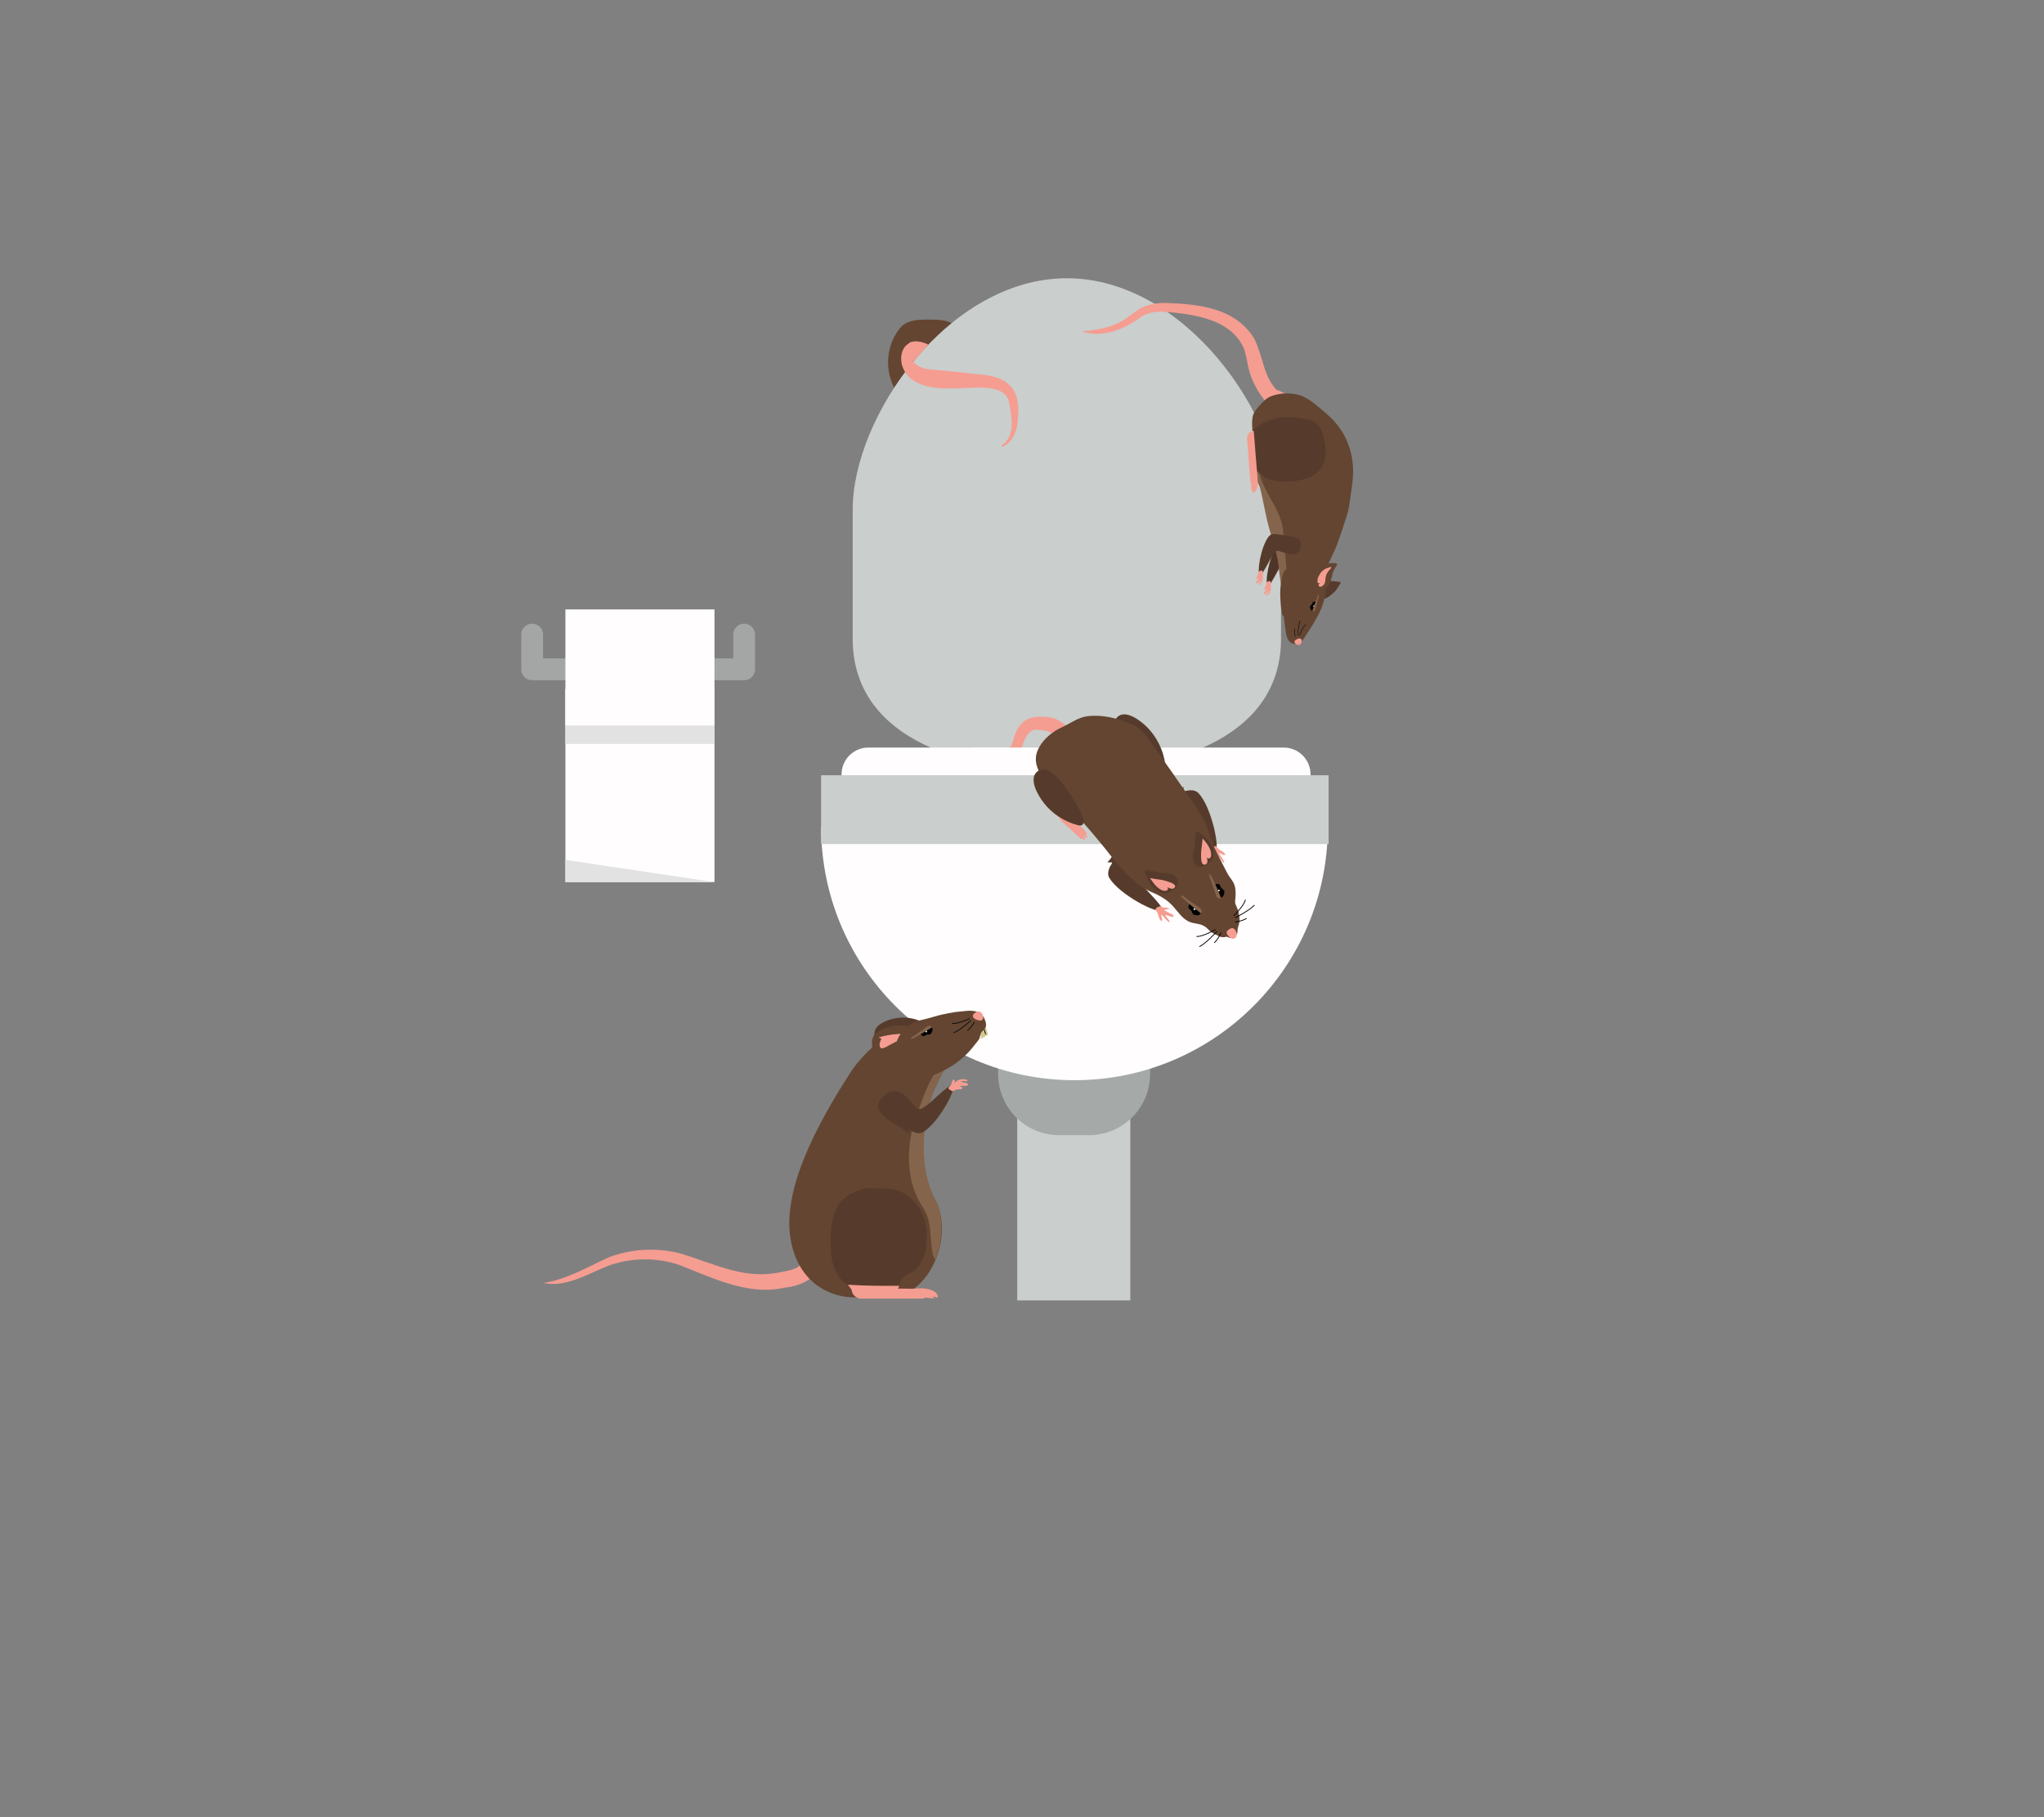 <?xml version="1.0" encoding="UTF-8"?>
<svg xmlns="http://www.w3.org/2000/svg" id="Lag_1" data-name="Lag 1" viewBox="0 0 180 160">
  <rect x="0" y="0" width="180" height="160" fill="#808080" stroke="none"/>
  <defs>
    <style>
      .cls-1 {
        stroke-width: .07px;
      }

      .cls-1, .cls-2, .cls-3, .cls-4 {
        fill: none;
        stroke: #000;
        stroke-miterlimit: 10;
      }

      .cls-5 {
        fill: #84654c;
      }

      .cls-6 {
        fill: #4f3528;
      }

      .cls-7 {
        fill: #634532;
      }

      .cls-8 {
        fill: #e2e2e2;
      }

      .cls-9 {
        fill: #a4a5a5;
      }

      .cls-2 {
        stroke-width: .04px;
      }

      .cls-3 {
        stroke-width: .07px;
      }

      .cls-4 {
        stroke-width: .06px;
      }

      .cls-10 {
        fill: #a5aaa9;
      }

      .cls-11 {
        fill: #cacecc;
      }

      .cls-12 {
        fill: #f2f5f5;
      }

      .cls-13 {
        fill: #d3ca94;
      }

      .cls-14 {
        fill: #f59d91;
      }

      .cls-15 {
        fill: #fffdfd;
      }

      .cls-16 {
        fill: #563b2c;
      }
    </style>
  </defs>
  <path class="cls-7" d="M78.76,34.16c-.84-1.57-.71-3.61.33-5.05.17-.24.37-.47.63-.62.17-.1.37-.17.56-.22.55-.14,1.12-.14,1.69-.13.64,0,1.3.03,1.87.32.44.84.38,1.84.31,2.79-.02.22-.03.44-.11.65-.11.31-.34.56-.57.8-.17.17-.35.34-.55.48-.6.41-1.35.51-2.07.6-.21.03-.42.05-.64.08"></path>
  <g>
    <g>
      <path class="cls-11" d="M93.95,24.5h0c-10.41,0-18.86,12.16-18.86,20.38v11.36c0,8.21,8.44,11.68,18.86,11.68h0c10.41,0,18.86-3.47,18.86-11.68v-11.36c0-8.21-8.44-20.38-18.86-20.38Z"></path>
      <g>
        <rect class="cls-11" x="89.58" y="90.57" width="9.96" height="23.93"></rect>
        <path class="cls-10" d="M87.89,92.04h13.39v2.53c0,2.97-2.41,5.38-5.38,5.38h-2.62c-2.97,0-5.38-2.41-5.38-5.38v-2.53h0Z"></path>
        <path class="cls-15" d="M116.93,72.8c0,12.32-9.99,22.31-22.31,22.31s-22.31-9.99-22.31-22.31"></path>
        <rect class="cls-11" x="72.31" y="68.26" width="44.69" height="6.06"></rect>
        <path class="cls-15" d="M76.48,65.82h36.57c1.3,0,2.36,1.06,2.36,2.36v.08h-41.3v-.08c0-1.3,1.06-2.36,2.36-2.36Z"></path>
      </g>
      <g>
        <rect class="cls-15" x="49.79" y="60.66" width="13.13" height="17"></rect>
        <rect class="cls-8" x="49.79" y="60.66" width="13.13" height="4.84"></rect>
        <path class="cls-9" d="M65.53,59.89h-18.67c-.53,0-.96-.43-.96-.96v-3.06c0-.53.43-.96.96-.96s.96.43.96.96v2.1h16.75v-2.1c0-.53.43-.96.96-.96s.96.43.96.96v3.06c0,.53-.43.96-.96.96Z"></path>
        <rect class="cls-15" x="49.79" y="53.66" width="13.13" height="10.22"></rect>
      </g>
      <polygon class="cls-8" points="49.79 77.67 49.79 75.71 62.92 77.67 49.79 77.67"></polygon>
    </g>
    <g>
      <path class="cls-14" d="M93.58,65.49c-.68-.45-.91-.92-1.15-1.03-.21-.13-.88-.21-1.23-.21-.79,0-1.23,1.37-1.31,2.09.13.99-1.35,1.16-1.42.15-.01-.28.15-.54.39-.66.24-.12.28-.38.36-.63.16-.57.37-1.18.87-1.61.5-.47,1.29-.51,1.89-.47.27.01.61.03.97.17.73.33,1.08.82,1.34.87.42.09.69.5.6.92-.11.59-.86.8-1.3.41h0Z"></path>
      <path class="cls-14" d="M95.37,72.95s0,0,0,0c-.03-.03-.06-.06-.1-.08-.05-.04-.11-.08-.16-.12-.03-.02-.05-.05-.08-.08-.16-.17-.32-.34-.48-.5-.31-.33-.62-.67-.97-.97-.12-.1-.25-.2-.37-.32-.1-.1-.2-.21-.33-.27-.13-.05-.31-.03-.37.1-.09.18.08.38.18.51.09.12.19.24.29.36.05.07.11.14.17.22.14.3.38.57.63.79.01.01.03.02.04.03.12.1.24.2.36.31.05.05.11.1.16.15.01.01.02.02.03.03.13.11.25.23.37.34.05.05.1.11.16.15s.12.09.17.15c.03.03.05.06.08.09s.07.05.11.06c0,0,0,0,.01,0,0,0,.01-.01.02-.02,0-.03,0-.05-.01-.08.03-.03.08.05.1.07.02.03.04.06.08.08.05.02.1-.03.1-.08,0-.02-.01-.04-.03-.06-.03-.05-.06-.09-.1-.14,0-.01-.02-.03,0-.04,0,0,.01,0,.02,0,.03,0,.05.02.08.04.04.03.06.07.11.09.04.02.1,0,.11-.04.01-.04-.01-.07-.04-.1-.03-.03-.06-.06-.09-.1,0,0-.01-.02-.01-.03s0-.02.01-.03c.01,0,.03,0,.05,0,.03,0,.04-.03.04-.06s-.02-.05-.03-.07c-.05-.07-.09-.13-.15-.2s-.11-.12-.18-.17Z"></path>
      <path class="cls-16" d="M102.06,65.49c-.26-.53-.61-1.02-1.02-1.44-.51-.52-1.9-1.66-2.66-.9-.2.2-.27.52-.22.8s.19.54.36.78c.32.46.72.85,1.13,1.23.69.65,1.42,1.29,2.27,1.71.21.11.52.17.65-.02.06-.1.06-.22.04-.33-.07-.63-.26-1.25-.54-1.82Z"></path>
      <g>
        <path class="cls-16" d="M102.29,80.17s.01-.01.02-.02c.11-.2-.22-.54-.33-.67-.3-.38-.65-.72-.97-1.08-.3-.33-.63-.66-.88-1.04-.08-.12-.2-.3-.18-.46.05-.29.37-.5.57-.69.25-.23.51-.45.72-.71.3-.37.52-.87.38-1.33-.04-.13-.11-.26-.18-.38-.21-.32-.49-.59-.82-.77-.13-.07-.28-.13-.43-.14-.18,0-.37.06-.52.16s-.28.24-.41.37c-.13.14-.26.28-.38.43-.51.66-.76,1.5-1.36,2.08.14.02.28,0,.42.02,0,.1-.12.23-.17.33-.06.11-.11.23-.14.35-.07.24-.06.5.08.71.92,1.47,4.19,3.15,4.58,2.82Z"></path>
        <path class="cls-14" d="M102.16,80.99c-.08-.14-.12-.3-.17-.45-.03-.09-.06-.18-.12-.27-.04-.07-.14-.13-.11-.22.03-.12.21-.18.31-.23.05-.02.1-.04.15-.02s.09.06.15.08c.13.04.27.03.4.05.07.01.15.03.2.08,0,.02-.03.03-.06.03-.09.02-.18.03-.27.05-.02,0-.11,0-.12.02,0,.02.07.06.09.07.15.1.31.18.47.25.1.04.21.09.26.19,0,.02.01.04.01.06,0,.03-.04.05-.07.06s-.07,0-.1-.02c-.09-.03-.18-.06-.27-.08-.04-.01-.09-.03-.13-.04-.03,0-.11-.05-.14-.03-.06.02.08.16.11.2l.19.25s.07.11.05.16c0,0,0,.02-.02.02-.02,0-.03,0-.05-.01-.22-.16-.37-.41-.57-.59-.01-.01-.03-.03-.05-.03s-.04,0-.05.02c.03.07.04.16.07.24.01.05.03.09.03.14s-.03.1-.07.12c0,0-.02,0-.03,0,0,0-.01,0-.02-.01-.03-.03-.05-.06-.07-.09Z"></path>
      </g>
      <g>
        <path class="cls-16" d="M107.02,75.04s-.01,0-.02.01c-.22.05-.46-.36-.56-.5-.28-.4-.52-.82-.77-1.23-.23-.38-.46-.79-.76-1.13-.1-.11-.24-.28-.39-.3-.29-.03-.58.22-.82.36-.29.18-.57.37-.88.5-.44.19-.97.26-1.38,0-.12-.07-.22-.17-.31-.28-.25-.29-.44-.63-.52-1-.03-.15-.05-.3-.02-.45.04-.18.16-.34.3-.46s.3-.21.47-.29c.17-.09.34-.18.52-.25.77-.31,1.65-.33,2.37-.74-.02.14-.08.27-.1.41.1.02.25-.05.36-.07.12-.02.25-.04.38-.04.25,0,.49.08.67.27,1.16,1.28,1.89,4.89,1.47,5.18Z"></path>
        <path class="cls-14" d="M107.84,75.13c-.11-.12-.26-.2-.39-.29-.08-.05-.16-.11-.23-.18-.06-.06-.08-.17-.18-.17-.12,0-.23.15-.3.23-.04.04-.07.08-.06.14s.03.1.03.17c0,.13-.04.27-.06.4,0,.07-.01.15.02.22.02,0,.04-.03.05-.05.04-.08.08-.16.12-.24,0-.02.03-.11.06-.11.02,0,.04.08.05.1.05.17.09.35.12.52.01.11.03.23.11.3.01.01.03.02.05.02.03,0,.06-.02.07-.06s0-.07,0-.1c0-.09,0-.19,0-.28,0-.05,0-.09,0-.14,0-.03-.01-.12,0-.15.04-.05.13.12.16.16l.19.25s.08.1.14.09c0,0,.02,0,.02-.01.01-.01,0-.03,0-.05-.09-.26-.29-.47-.41-.71,0-.02-.02-.04-.02-.06s.02-.04.03-.04c.06.05.14.08.21.13.04.03.08.05.13.06s.1,0,.13-.04c0,0,.01-.02.01-.03,0,0,0-.01,0-.02-.02-.03-.04-.06-.07-.09Z"></path>
      </g>
      <path class="cls-7" d="M92.84,64.4c.22-.14.46-.27.7-.38.8-.36,1.39-.87,2.31-.97,1.03-.11,2.08.09,3.06.42.48.16.96.35,1.36.66.43.33.76.78,1.07,1.22,1.28,1.79,2.54,3.59,3.78,5.41.39.58.78,1.16,1.06,1.8.28.65.43,1.34.72,1.98.31.68.67,1.34,1,2,.1.2.2.39.32.58.14.22.32.42.43.66.17.37.18.8.15,1.22-.02.2-.07.45.01.64.07.17.16.33.21.51.11.39.19.81.09,1.2-.04.18-.12.35-.13.53,0,.08,0,.17-.01.25-.04.12-.15.21-.25.28-.07.05-.15.09-.23.13-.05.02-.12.04-.18.04-.06,0-.13-.05-.18-.07-.03-.01-.06-.03-.09-.03-.05,0-.1,0-.15.02-.15.03-.31.02-.46-.03-.05-.02-.1-.04-.15-.07-.27-.13-.54-.25-.76-.45-.12-.11-.23-.25-.37-.34s-.28-.16-.43-.21c-.29-.08-.6-.1-.89-.2-.7-.25-1.1-.95-1.61-1.49-.5-.53-1.14-.88-1.8-1.16-1.38-.59-2.4-1.76-3.37-2.9-1.75-2.31-3.73-4.42-5.69-6.54-.8-.87-1.51-1.97-.93-3.16.32-.65.83-1.16,1.42-1.54Z"></path>
      <g>
        <path d="M105.21,80.56c-.06-.01-.11-.04-.14-.06-.07-.06-.09-.21-.15-.29-.06-.09-.2-.16-.25-.26s.02-.26.07-.35c0-.01.02-.03.03-.03.02,0,.05.01.07.03.29.25.58.5.87.76.01,0,.02.02.03.03,0,.03,0,.05-.02.07-.08.09-.19.13-.31.13-.05,0-.13,0-.2-.03Z"></path>
        <circle class="cls-12" cx="105.19" cy="80.05" r=".08"></circle>
        <path class="cls-5" d="M104.28,79.2c.47.42.95.82,1.45,1.2.1-.04.13-.19.08-.29s-.14-.17-.23-.23c-.35-.24-.7-.48-1.06-.73-.07-.05-.41-.34-.48-.31-.14.07.18.31.23.35Z"></path>
      </g>
      <g>
        <path d="M107.82,78.57c0-.06,0-.11-.02-.15-.04-.09-.18-.15-.24-.23-.07-.09-.1-.23-.18-.31s-.26-.05-.35-.02c-.02,0-.03.01-.04.02-.01.02,0,.05,0,.07.16.35.33.69.49,1.04,0,.01.01.03.02.03.02.02.05,0,.08,0,.1-.05.17-.15.21-.26.01-.05.03-.13.03-.2Z"></path>
        <circle class="cls-12" cx="107.33" cy="78.41" r=".08"></circle>
        <path class="cls-5" d="M106.76,77.31c.28.56.53,1.14.76,1.73-.07.09-.22.07-.3,0s-.12-.18-.16-.29c-.14-.4-.28-.81-.41-1.21-.03-.08-.22-.49-.17-.54.1-.11.24.26.28.32Z"></path>
      </g>
      <path class="cls-14" d="M108.21,82.45c.11.14.28.24.45.2.15-.04.26-.21.26-.37,0-.14-.06-.28-.15-.4-.04-.06-.09-.11-.16-.14-.07-.03-.14-.03-.21,0s-.12.06-.18.1c-.07.04-.13.09-.17.16-.09.16.05.33.16.46Z"></path>
      <g>
        <path class="cls-1" d="M107.03,81.85s-1.18.67-1.66.6"></path>
        <path class="cls-1" d="M107.16,82.02s-1.02,1.1-1.54,1.33"></path>
        <path class="cls-1" d="M107.52,82.13s-.23.56-.59.88"></path>
      </g>
      <g>
        <path class="cls-1" d="M108.64,80.64s.97-.95,1.03-1.43"></path>
        <path class="cls-1" d="M108.77,80.81s1.33-.68,1.7-1.12"></path>
        <path class="cls-1" d="M108.78,81.18s.6-.07,1-.32"></path>
      </g>
      <path class="cls-16" d="M102.08,76.82c.4.06.83,0,1.18.18.14.08.26.19.36.31.04.05.08.09.1.15.03.07.03.16.02.23-.02.18-.1.35-.21.49-.14.16-.31.22-.48.32-.15.09-.29.17-.47.16-.17,0-.35-.07-.51-.14-.32-.14-.6-.38-.78-.69-.11-.19-.21-.39-.29-.59-.07-.16-.16-.35-.19-.53,0-.04,0-.08.04-.09.08-.05.29.02.38.03.14.02.29.05.43.08.14.03.29.07.43.1Z"></path>
      <path class="cls-14" d="M103.43,77.92s-.06-.07-.1-.1c-.05-.04-.12-.06-.18-.09-.2-.08-.4-.14-.6-.2s-.43-.08-.65-.11-.42-.07-.63-.11c.16.24.32.47.52.68.15.16.33.31.54.39.08.03.15.06.24.06s.17-.01.23-.07c.02-.01.03-.03.04-.05.02-.04,0-.08,0-.12,0-.01-.03-.04-.03-.06,0-.02.03,0,.04,0,.09.04.19.08.29.11.09.02.18,0,.26-.06.02-.01.04-.03.05-.05.04-.05.04-.13.02-.19,0-.02-.02-.03-.03-.05Z"></path>
      <path class="cls-16" d="M105.21,74.46c-.05.4-.23.79-.15,1.19.03.16.11.3.2.43.03.05.07.1.12.14.06.05.14.07.22.09.18.03.36,0,.53-.07.19-.09.3-.24.44-.38.13-.12.24-.23.28-.41.04-.17.03-.36,0-.53-.05-.35-.2-.69-.45-.94-.15-.16-.32-.31-.49-.44-.14-.11-.3-.25-.46-.32-.03-.01-.08-.01-.1.01-.07.07-.06.28-.08.37-.02.14-.03.29-.04.43,0,.15,0,.3-.03.44Z"></path>
      <path class="cls-14" d="M105.9,76.05s-.05-.08-.07-.12c-.02-.06-.03-.13-.04-.19-.02-.21-.03-.42-.02-.63s.04-.44.07-.65.05-.43.07-.64c.18.22.37.44.51.68.11.19.21.4.23.62,0,.08.02.16,0,.25s-.06.16-.13.2c-.02.01-.04.02-.06.02-.04,0-.08-.01-.11-.04-.01,0-.03-.04-.05-.04-.02,0,0,.02,0,.04.01.1.03.2.03.31,0,.1-.05.17-.13.23-.02.01-.04.03-.06.04-.06.02-.13,0-.19-.03-.02-.01-.03-.02-.04-.04Z"></path>
      <path class="cls-16" d="M93.19,71.88c-.49-.33-.93-.74-1.29-1.21-.45-.58-1.39-2.1-.53-2.76.23-.17.55-.2.82-.11s.51.26.72.46c.41.38.74.83,1.07,1.28.55.77,1.08,1.58,1.39,2.48.08.23.1.54-.11.64-.1.05-.22.03-.33,0-.62-.16-1.2-.42-1.73-.78Z"></path>
    </g>
    <rect class="cls-15" x="85.67" y="65.82" width="5.12" height="2.31"></rect>
  </g>
  <g>
    <path class="cls-14" d="M113.24,36.79c-.48-.75-.98-1-1.71-1.34-.63-.75-1.14-1.61-1.45-2.56-.31-.99-.31-1.84-.67-2.48-1.23-2.3-4.18-2.72-6.57-2.94-.86-.07-1.68-.02-2.38.44-1.37,1.05-3.4,1.91-5.16,1.26.91-.07,1.76-.21,2.57-.48.86-.28,1.49-.78,2.23-1.33.8-.59,1.87-.72,2.77-.68,2.78.12,5.93.44,7.59,3.15.87,1.8.75,3.32,2.13,4.68,0,0-.49-.24-.49-.24.67.1.97.32,1.44.67.36.3.66.64.92.99l-1.23.86h0Z"></path>
    <g>
      <path class="cls-6" d="M111.65,51.53s0,0,.01,0c.14.03.28-.24.34-.34.17-.26.31-.54.46-.81.14-.25.28-.52.46-.74.06-.07.14-.19.24-.2.12-.02.31.07.42.1.14.04.27.07.41.11.18.05.36.09.55.09s.38-.06.51-.19c.15-.15.2-.37.21-.58.01-.21,0-.44-.17-.57-.07-.06-.16-.09-.25-.11-.46-.13-.93-.22-1.4-.27-.34-.03-.74-.17-.99.13-.71.85-1.08,3.19-.81,3.37Z"></path>
      <path class="cls-14" d="M111.91,51.86c-.02.24-.13.49-.35.58-.03-.03-.02-.07,0-.11s.05-.06.08-.09c.06-.06.1-.14.11-.23-.09.09-.18.17-.27.26-.03.03-.07.06-.1.05-.04,0-.06-.06-.06-.1s.03-.08.05-.11c.07-.1.14-.2.21-.3l-.2.11s-.04-.08-.03-.12.04-.08.06-.12c.06-.1.1-.21.11-.32,0-.03,0-.06.02-.08.01-.02.03-.03.05-.04.16-.09.29-.15.31.07.01.18.03.36.01.54Z"></path>
      <path class="cls-7" d="M112.57,48.96c.1.59.21,1.18.34,1.76.09.38.21.76.3,1.14s.11.78.11,1.18c0,.13.01.28.13.33.05.02.12.02.18,0,.29-.04.59-.08.86-.22.3-.15.54-.4.77-.65.2-.21.39-.42.59-.64.08-.09.16-.18.22-.28.06-.1.09-.21.13-.32.05-.13.11-.25.17-.38.51-1.07,1.09-2.13,1.49-3.25.26-.73.5-1.47.74-2.21.22-.69.28-1.35.38-2.07.09-.62.18-1.25.18-1.87,0-1.11-.28-2.21-.8-3.18-.6-1.12-1.47-1.84-2.44-2.62-.31-.25-.63-.5-.99-.68-.88-.46-2.06-.46-2.98-.12-.42.16-.74.5-1.04.84-.19.22-.39.44-.51.7-.27.61-.04,1.47-.12,2.12-.05.44-.16.85-.17,1.3-.02.7.1,1.41.41,2.04.33.8.73,1.59,1.01,2.42.45,1.31.69,2.68.93,4.04.04.21.07.41.11.62Z"></path>
      <path class="cls-5" d="M110.41,41.64s.03-.05.05-.08c.07-.07.18-.12.27-.09.14.04.19.21.22.35.29,1.14,1.03,2.11,1.52,3.18.25.54.46,1.1.52,1.69.1,1.03.19,2.06.27,3.09.01.13.04.29.02.43-.02.1-.07.2-.09.3-.06.29-.16.57-.27.84-.02.06-.05.13-.11.15-.06-.46-.14-.93-.18-1.4-.11-1.23-.54-2.41-.87-3.61-.34-1.22-.52-2.46-.83-3.69-.09-.37-.25-.6-.42-.94-.04-.08-.08-.16-.11-.24Z"></path>
      <path class="cls-16" d="M112.63,36.78c.83-.14,1.69-.05,2.5.15.2.05.4.1.58.2.3.17.52.45.66.75s.22.64.28.98c.13.71.17,1.48-.17,2.13-.3.57-.87.96-1.48,1.16s-1.26.24-1.9.24c-.22,0-.45,0-.67-.03-.68-.09-1.32-.43-1.78-.93,0,.08-.02.16-.03.25-.06.03-.13,0-.16-.06s-.04-.12-.05-.18c-.08-.92-.16-1.85-.25-2.77-.1-1.13,1.56-1.73,2.46-1.88Z"></path>
      <path class="cls-14" d="M110.28,43.38s-.02-.05-.02-.07.02-.05.03-.07c.02-.05.02-.11.01-.16,0,0,0,0,0-.01-.01-.01-.03.01-.03.03,0,.03-.02.05-.04.07,0,0-.01,0-.02,0-.02,0-.03-.02-.03-.04-.02-.2.04-.4.01-.6-.02.02-.03.04-.04.06-.03-.03-.03-.08-.03-.12-.04-.45-.07-.89-.11-1.34l-.13-1.71-.06-.79c-.03-.35.24-.66.59-.69v.02c.02.3.05.59.07.89l.13,1.66c.04.51.09,1.02.13,1.53.02.2.03.39.02.59s-.06.39-.16.56c-.02.04-.05.08-.09.11-.06.05-.15.08-.23.07Z"></path>
      <path class="cls-16" d="M110.95,50.59s0,0,.01,0c.14.03.28-.24.34-.34.17-.26.31-.54.46-.81.14-.25.28-.52.46-.74.06-.07.14-.19.24-.2.12-.02.31.07.42.1.14.04.27.07.41.11.18.05.36.09.55.09s.38-.06.51-.19c.15-.15.2-.37.21-.58.01-.21,0-.44-.17-.57-.07-.06-.16-.09-.25-.11-.46-.13-.93-.22-1.4-.27-.34-.03-.74-.17-.99.13-.71.85-1.08,3.19-.81,3.37Z"></path>
      <path class="cls-14" d="M111.21,50.93c-.02.24-.13.49-.35.58-.03-.03-.02-.07,0-.11s.05-.06.08-.09c.06-.06.1-.14.11-.23-.09.09-.18.17-.27.26-.03.03-.07.06-.1.05-.04,0-.06-.06-.06-.1s.03-.08.05-.11c.07-.1.14-.2.21-.3l-.2.11s-.04-.08-.03-.12.04-.08.06-.12c.06-.1.1-.21.11-.32,0-.03,0-.06.02-.08.01-.02.03-.03.05-.04.16-.09.29-.15.31.07.01.18.03.36.01.54Z"></path>
      <g>
        <path class="cls-16" d="M117.71,51.21l.29.03s.08.06.05.1c-.09.16-.2.32-.3.48-.05.08-.1.16-.17.23-.09.11-.2.19-.31.29-.14.12-.29.23-.45.31-.07.04-.14.06-.22.06-.1,0-.2.02-.31.02-.13,0-.28-.02-.41-.04-.15-.02-.29-.06-.43-.1-.03-.01-.39-.16-.39-.16h0c.29-.24.74-.62,1.04-.86l.39-.21s.09-.03.14-.06c.04-.02.06-.05.1-.07.08-.05.18-.06.27-.06.14,0,.28,0,.42,0,.06,0,.13.01.19.02h.1Z"></path>
        <path class="cls-7" d="M113.65,56.57s.01,0,.02.01c.29.19.7.12.94-.11.14-.13.24-.3.35-.46.4-.63.82-1.25,1.16-1.92.26-.51.47-1.06.56-1.62.02-.14.04-.28.05-.43s-.04-.25-.11-.37c-.13-.24-.31-.45-.46-.67-.15-.21-.29-.38-.51-.52-.22-.14-.46-.23-.71-.3-.41-.12-.84-.2-1.26-.16-.16.01-.32.04-.45.13-.2.14-.26.4-.31.64-.02.12-.05.24-.07.36-.02.08-.03.15-.04.23-.07.42-.08.85-.06,1.27s.05.84.13,1.25c.02.08.01.2.07.26.02.02.05.04.07.06.03.03.04.08.04.12.05.36.1.71.14,1.07.03.24.06.48.14.71.06.2.15.33.33.44Z"></path>
        <path class="cls-7" d="M117.25,49.58c.13-.01.27,0,.39.02.04.01.09.03.11.07.02.05-.02.11-.05.15-.16.22-.29.47-.36.73-.04.14-.06.29-.1.43-.08.31-.23.6-.44.85-.14.17-.34.21-.55.27-.02,0-.25.06-.25.09l-.12-.69c-.01-.06.06-.17.08-.23l.08-.25c.08-.24.19-.47.27-.71.06-.19.18-.39.36-.53.16-.12.37-.19.58-.21Z"></path>
        <path class="cls-14" d="M116.16,51.62c.2.14.43-.11.5-.28.06-.16.05-.34.08-.51.04-.27.2-.52.39-.72.05-.05.11-.11.11-.18-.08-.02-.17.03-.24.05-.09.02-.19.06-.27.1-.17.09-.32.21-.43.36-.05.07-.1.15-.14.23-.03.05-.06.11-.08.16-.05.12-.07.26-.06.4.02.18.1.08.22.13-.04-.01-.11.11-.12.13-.01.05,0,.11.05.15Z"></path>
        <path d="M115.37,53.49s0-.07,0-.1c.02-.06.11-.1.15-.16.04-.06.05-.16.1-.21s.17-.04.23-.03c.01,0,.02,0,.03.01,0,.01,0,.03,0,.05-.09.23-.18.46-.28.7,0,0,0,.02-.01.02-.01.01-.03,0-.05,0-.07-.03-.12-.09-.14-.16-.01-.03-.02-.08-.03-.13Z"></path>
        <path class="cls-5" d="M116,52.62c-.16.38-.3.76-.43,1.15.05.05.14.04.19-.01s.07-.12.09-.19c.07-.27.15-.54.22-.81.01-.05.12-.33.09-.36-.07-.07-.15.18-.17.22Z"></path>
        <circle class="cls-12" cx="115.68" cy="53.36" r=".05"></circle>
        <path class="cls-14" d="M114.49,56.76s-.04.02-.06.02c-.14.02-.29-.03-.38-.14-.03-.04-.06-.09-.06-.14,0-.04.03-.07.05-.1.1-.11.41-.26.54-.13.1.1.02.43-.1.49Z"></path>
        <path class="cls-2" d="M114.43,55.97s.3-.82.57-.98"></path>
        <path class="cls-2" d="M114.29,55.94s.05-.96.21-1.29"></path>
        <path class="cls-2" d="M114.07,56.03s-.11-.37-.07-.67"></path>
      </g>
    </g>
  </g>
  <g>
    <g>
      <path class="cls-14" d="M72.08,111.17c-.04,1.54-1.85,2.1-3.05,2.22-3.24.72-6.52-.99-9.29-2.04-1.88-.62-3.97-.62-5.89,0-1.9.67-3.85,2.05-5.99,1.62,2.15-.36,3.81-1.38,5.76-2.27,2.01-.76,4.29-.88,6.39-.31,3.07.95,5.66,2.32,8.79,1.61.65-.14,1.7-.26,1.77-.9,0,0,1.5.06,1.5.06h0Z"></path>
      <g>
        <path class="cls-7" d="M82.12,96.17c.7-1.72,3.73-5.57-.18-6.24,0,0-1.61.01-2.77.57-1.42.68-3.34,2.5-4.21,3.83-4.6,7.07-5.29,10.74-5.43,12.73-.14,1.99.37,4.11,1.76,5.54,1.19,1.22,2.95,1.8,4.64,1.59,1.18-.15,2.24.36,3.45-.1,2.98-1.12,4.48-5.66,2.98-8.41-1.84-3.37-.94-7.79-.23-9.52Z"></path>
        <path class="cls-5" d="M82.88,94.03c-.08,0-.17,0-.24.04-.08.04-.13.12-.18.19-.72,1.09-1.17,2.34-1.61,3.58-.21.59-.43,1.19-.56,1.81-.43,2.02-.34,4.41.72,6.22.2.34.42.68.58,1.04.37.88.33,1.86.45,2.79.04.35.08.93.32,1.22.04-.11.09-.22.13-.33,0,0,0,0,0,0,.06-.17.11-.34.16-.51,0,0,0,0,0,0,.05-.17.09-.34.12-.51,0,0,0,0,0,0,.02-.11.04-.23.06-.34,0,0,0,0,0,0,0-.06.02-.11.02-.17,0,0,0,0,0-.01.01-.11.03-.22.04-.34,0,0,0,0,0,0,0-.05,0-.11.01-.16,0,0,0,0,0-.01,0-.11,0-.22.01-.33,0,0,0-.01,0-.02,0-.05,0-.11,0-.16,0,0,0-.01,0-.02,0-.11,0-.21-.01-.31,0,0,0-.01,0-.02,0-.05,0-.1-.01-.15,0,0,0-.01,0-.02,0-.05-.01-.1-.02-.15,0,0,0,0,0,0,0-.05-.01-.1-.02-.15,0,0,0-.02,0-.02,0-.05-.02-.1-.02-.14,0,0,0-.01,0-.02,0-.05-.02-.09-.03-.14,0,0,0-.01,0-.02-.01-.05-.02-.09-.03-.14,0,0,0-.02,0-.03-.01-.05-.02-.09-.04-.14,0,0,0,0,0-.01-.01-.04-.03-.08-.04-.13,0,0,0-.01,0-.02-.01-.04-.03-.09-.04-.13,0,0,0-.02,0-.03-.02-.04-.03-.09-.05-.13,0,0,0,0,0,0-.02-.04-.03-.08-.05-.12,0,0,0-.01,0-.02-.02-.04-.04-.08-.06-.12,0,0,0-.02-.01-.02-.02-.04-.04-.08-.06-.12-.03-.06-.07-.12-.1-.19,0-.02-.02-.03-.03-.05-.02-.05-.05-.1-.07-.14,0-.02-.02-.03-.02-.05-.03-.06-.05-.12-.08-.18,0,0,0,0,0-.01-.06-.14-.12-.28-.17-.42,0,0,0,0,0,0-.27-.72-.43-1.47-.52-2.21,0,0,0-.02,0-.02,0-.07-.02-.13-.02-.2,0,0,0,0,0-.01,0,0,0,0,0,0-.25-2.47.32-4.85.79-6.02.22-.55.64-1.33.97-2.15-.07,0-.14,0-.2,0Z"></path>
        <path class="cls-16" d="M81.63,108.66c-.03-1.16-.52-2.4-1.43-3.16-.4-.33-.83-.62-1.34-.74-.38-.09-.77-.1-1.16-.12-.32-.01-.64,0-.97,0-.13,0-.24-.04-.37-.03-.16.01-.32.06-.47.11-.52.17-1.03.39-1.46.72-1.09.84-1.25,2.31-1.28,3.59-.02.77,0,1.56.21,2.31,0,.01,0,.02.01.04.18.6.51,1.18,1.01,1.57.11.09.24.14.35.22.13.08.22.21.34.3.26.18.58.28.89.34.46.08.93.05,1.39.05.42,0,.86,0,1.26-.13.23-.07.46-.21.55-.43.03-.08.05-.16.07-.25.07-.26.22-.5.43-.68.21-.19.46-.23.69-.37.49-.29.83-.89,1.02-1.41.22-.62.26-1.29.24-1.95Z"></path>
        <path class="cls-14" d="M82.58,114.24s-.07.03-.1.02-.07-.03-.1-.05c-.07-.03-.15-.05-.23-.04,0,0-.01,0-.02,0-.02.02.01.04.04.05.04.01.07.03.09.06,0,0,.01.02.01.02,0,.03-.03.03-.06.03-.28,0-.56-.1-.84-.08.02.03.05.05.08.06-.05.03-.11.03-.17.03-.63,0-1.26,0-1.89,0h-3.52c-.3,0-.58-.15-.75-.4-.09-.13-.09-.27-.15-.41-.06-.15-.22-.25-.29-.41,1.5.09,3.01.11,4.51.09-.04.09-.07.18-.11.26.01-.03,1.17.01,1.29,0,.4-.03.79-.07,1.2,0,.27.04.55.13.77.29.06.04.11.08.15.14.07.09.1.22.08.33Z"></path>
        <path class="cls-16" d="M83.92,95.6s0-.01-.02-.02c-.18-.1-.49.19-.61.29-.35.27-.66.57-.99.86-.3.27-.61.56-.95.77-.11.07-.28.18-.42.15-.26-.05-.45-.34-.61-.53-.2-.23-.39-.47-.63-.66-.33-.28-.77-.48-1.19-.37-.12.03-.24.09-.34.16-.29.18-.54.43-.72.73-.07.12-.12.25-.13.38-.01.17.05.33.14.47s.21.26.33.38c.12.12.25.24.39.35.59.47,1.34.72,1.85,1.27.02-.12,0-.26.02-.38.09.01.21.11.29.16.1.05.2.1.31.13.22.06.45.06.65-.06,1.34-.8,2.92-3.73,2.64-4.09Z"></path>
        <path class="cls-14" d="M84.26,95.17c.3-.16.67-.22.96-.05-.01.05-.07.09-.12.09s-.11-.01-.16-.02c-.12-.02-.25,0-.36.05.17.04.35.08.52.12.06.01.12.03.14.08.02.05-.02.12-.07.14s-.11.03-.17.03c-.17,0-.34,0-.51,0l.28.15c0,.06-.06.11-.12.13s-.12.02-.18.02c-.16,0-.32.05-.46.12-.04.02-.08.04-.12.04-.03,0-.06-.01-.09-.03-.23-.11-.4-.22-.15-.41.2-.16.4-.32.62-.44Z"></path>
      </g>
      <path class="cls-14" d="M83.94,95.48c.02-.06.06-.1.09-.15s.06-.11.05-.17c0-.05-.05-.1-.1-.12,0,0-.01,0-.02,0,0,0,0,0-.01,0-.15.17-.14.43-.27.62h.06"></path>
    </g>
    <g>
      <path class="cls-13" d="M86.16,90.57s.26.69.24.91l.61-.38s-.19-.7-.28-.88"></path>
      <line class="cls-3" x1="86.64" y1="90.54" x2="86.8" y2="91.06"></line>
      <path class="cls-16" d="M81.12,89.94c-1.08-.5-2.41-.45-3.44.13-.17.1-.34.21-.47.37-.34.43-.23,1.07,0,1.57.05.11.11.22.21.29.19.11.43,0,.63-.11.84-.49,1.68-.97,2.52-1.46"></path>
      <path class="cls-7" d="M80.91,90.62c-1.08-.5-2.41-.45-3.44.13-.17.1-.34.21-.47.37-.34.43-.23,1.07,0,1.57.05.11.11.22.21.29.19.11.43,0,.63-.11.84-.49,1.68-.97,2.52-1.46"></path>
      <path class="cls-14" d="M80.53,90.79c-.24.08-.48.15-.72.18-.36.06-.72.06-1.08.1-.45.05-.9.14-1.34.27.07.05.15.09.23.12-.11.22-.21.47-.13.7.02.05.05.1.1.13.05.02.11.01.16,0,.2-.05.39-.16.58-.27.61-.34,1.25-.62,1.91-.85"></path>
      <path class="cls-7" d="M86.76,89.87c-.02-.06-.04-.12-.06-.17-.11-.27-.35-.48-.62-.59-.16-.07-.33-.1-.5-.11-.22-.02-.45,0-.67.03-.24.03-.48.04-.72.07-.43.06-.85.15-1.27.24-.41.09-.8.23-1.21.33-.39.1-.79.17-1.15.32-.61.26-1.12.75-1.43,1.34s-.42,1.27-.35,1.94c.02.16.04.35.13.49.08.13.11.27.17.41.14.3.37.57.68.7.06.03.13.05.2.07.16.07.33.11.5.12.34.02.68-.06,1.01-.15,1.68-.49,3.26-1.45,4.31-2.85.14-.18.31-.36.43-.55.11-.17.09-.4.19-.57.1-.17.28-.27.37-.44.1-.18.07-.42,0-.62Z"></path>
      <path d="M82.02,90.96s-.06.08-.1.1c-.08.04-.21.02-.29.04-.1.03-.2.12-.29.13s-.22-.1-.27-.17c0-.01-.02-.02-.02-.04,0-.02.02-.04.04-.05.3-.17.6-.34.91-.51.01,0,.02-.01.03-.01.02,0,.04.02.05.04.05.09.05.2.02.3-.02.05-.05.11-.08.16Z"></path>
      <path class="cls-5" d="M80.58,91.34c.5-.27.99-.56,1.47-.87,0-.1-.12-.17-.22-.16s-.19.07-.27.13c-.31.23-.63.45-.94.68-.06.04-.42.25-.41.31.02.14.31-.06.37-.09Z"></path>
      <circle class="cls-12" cx="81.57" cy="90.83" r=".07"></circle>
      <path class="cls-14" d="M86.26,89.06s.06.03.08.04c.16.11.26.32.24.51,0,.07-.03.15-.09.2-.04.03-.1.04-.15.05-.21,0-.66-.15-.67-.41,0-.2.4-.45.59-.39Z"></path>
      <path class="cls-4" d="M85.39,89.69s-1.11.51-1.55.41"></path>
      <path class="cls-4" d="M85.49,89.86s-1.01.9-1.5,1.07"></path>
      <path class="cls-4" d="M85.8,89.99s-.25.48-.6.74"></path>
    </g>
  </g>
  <path class="cls-14" d="M80.24,30.29c-.63,1.19.47,2.16,1.63,2.23,1.05.1,2.96.27,4.08.42,3.15.17,4.1,1.51,3.6,4.62-.13.73-.56,1.47-1.25,1.77-.04.02-.08,0-.1-.04-.01-.03,0-.07.03-.09.57-.37.83-1.05.86-1.7.03-.65-.1-1.37-.22-2.01-.32-1.95-3.57-1.21-5.09-1.3-1.45.06-3.58-.16-4.25-1.77-.34-.76-.2-1.91.63-2.24.07-.03.13.06.09.12h0Z"></path>
  <path class="cls-14" d="M80.14,30.15s.55-.31,1.62.19l-1.35,1.51s-.93-.6-.86-.92.59-.79.59-.79Z"></path>
</svg>

